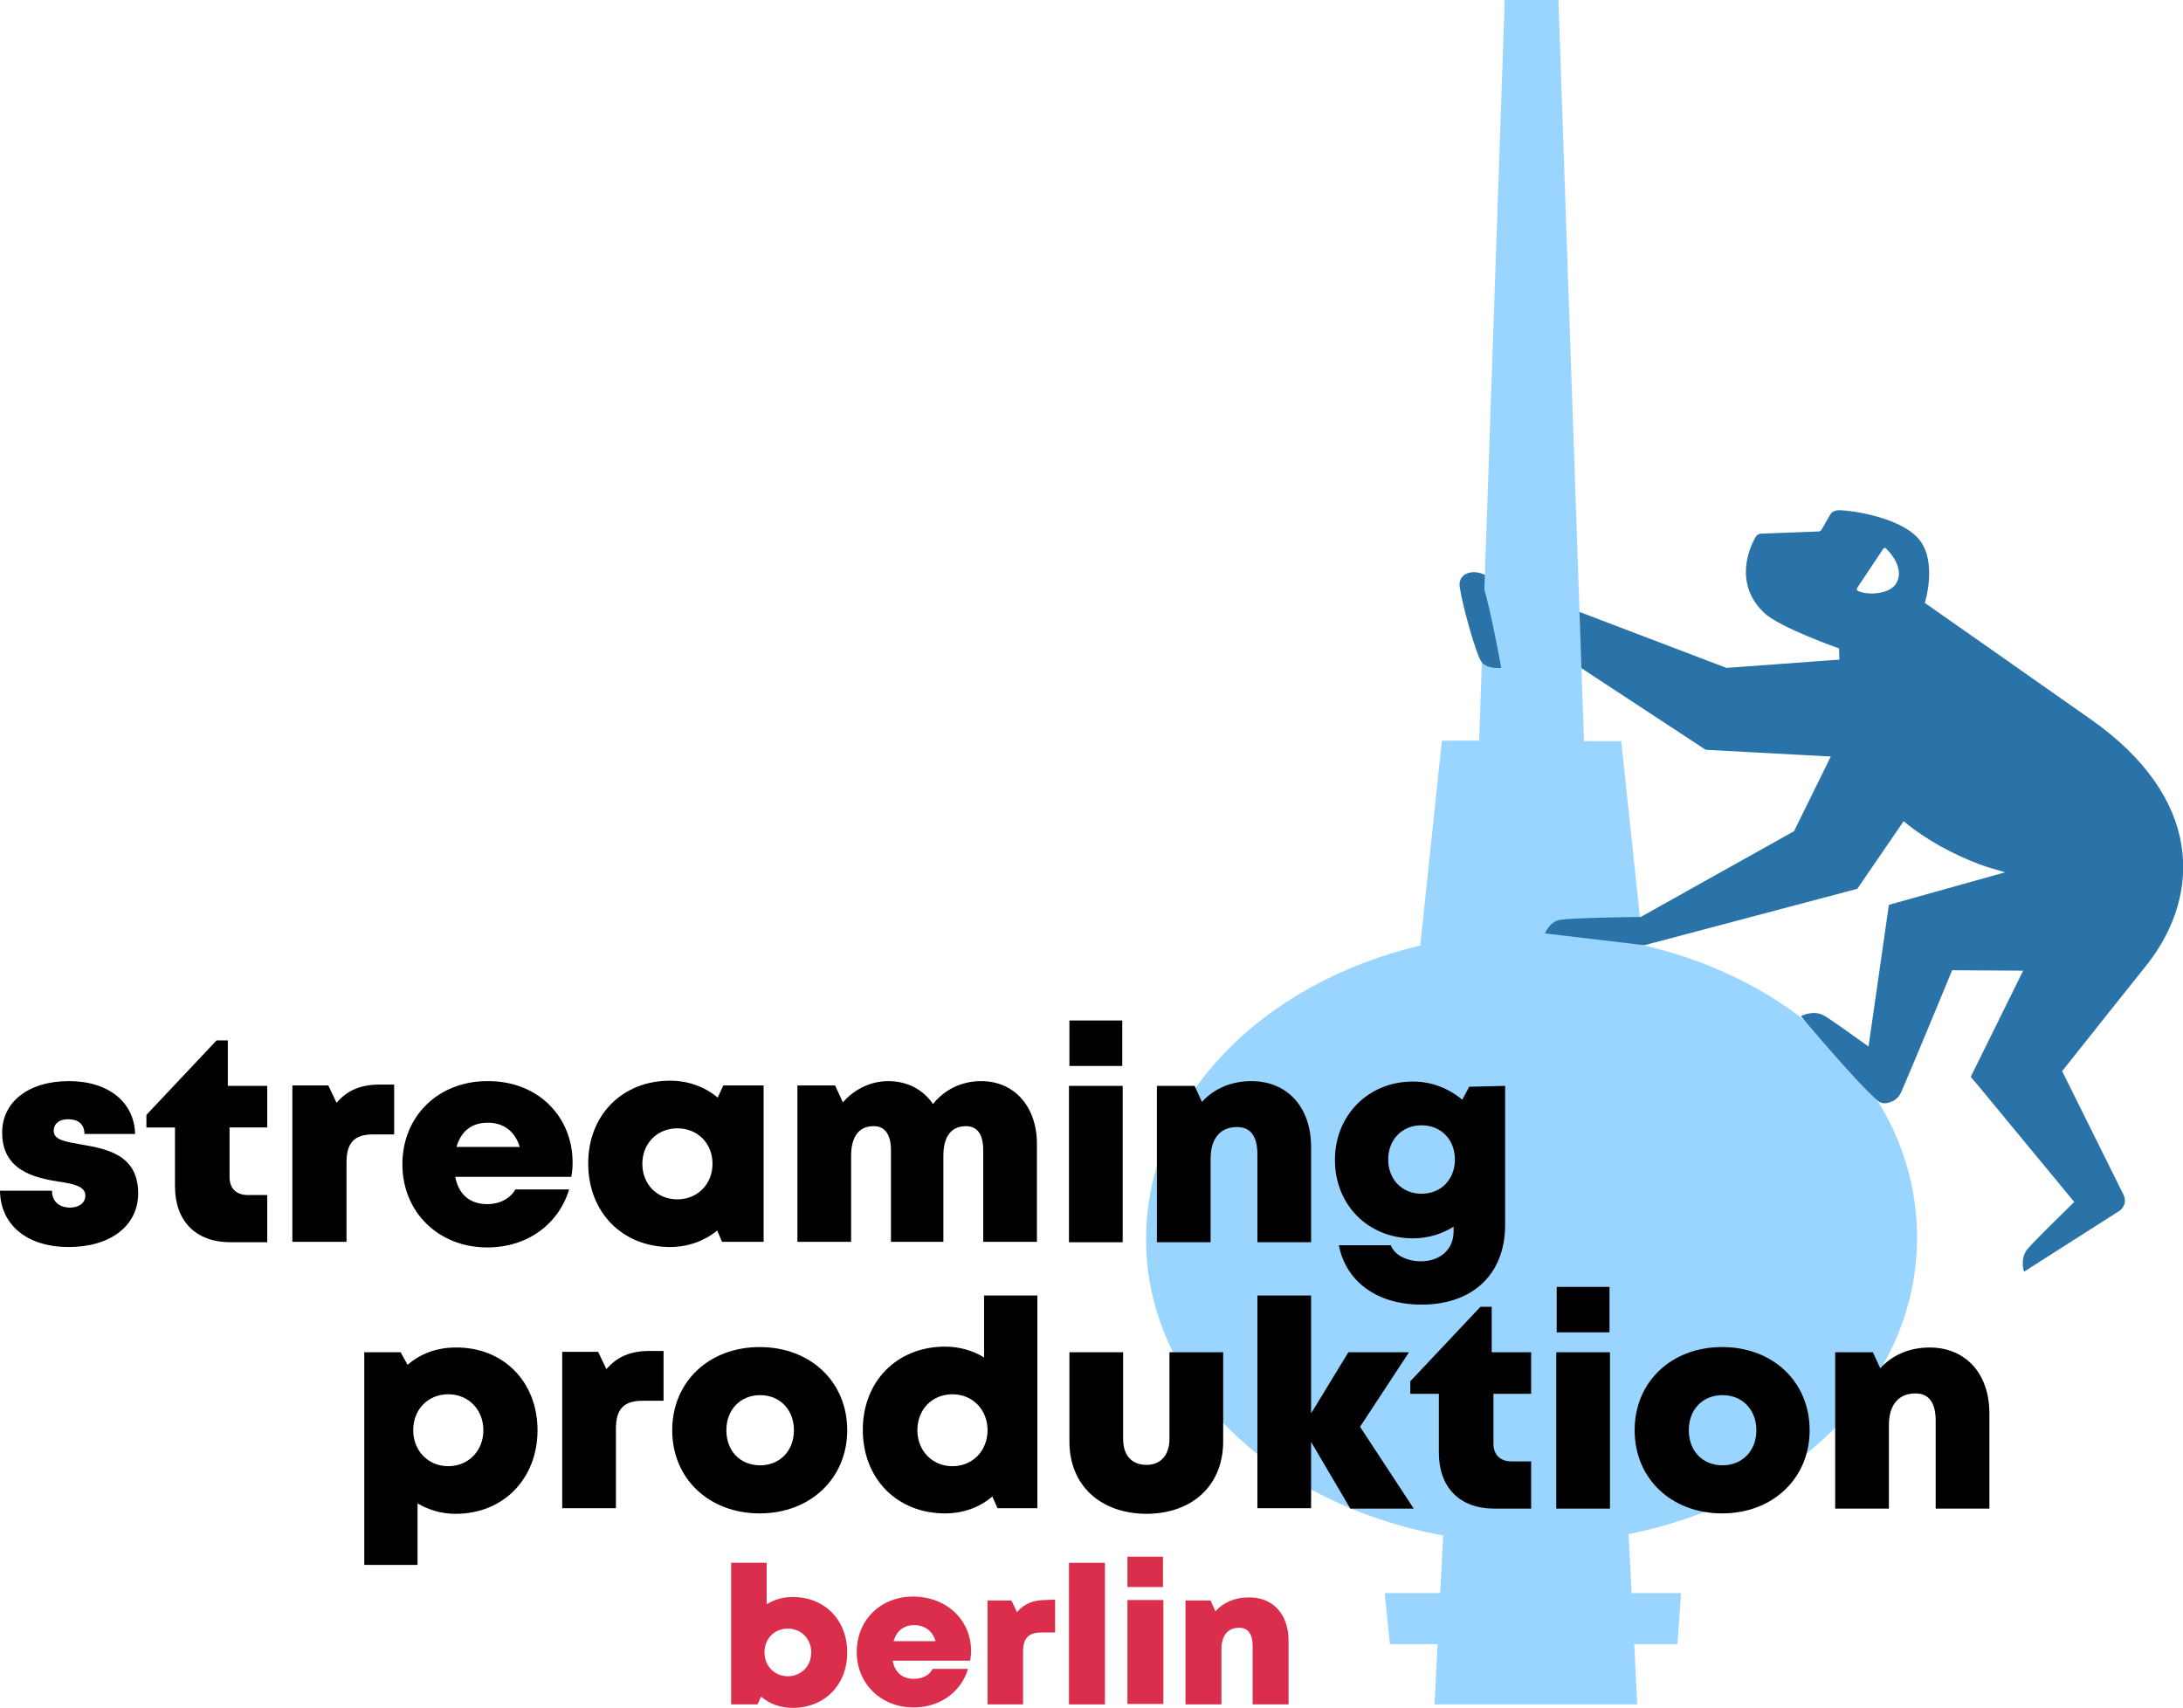 <svg xmlns="http://www.w3.org/2000/svg" xmlns:xlink="http://www.w3.org/1999/xlink" id="logo-hero_x5F_platzhalter" x="0px" y="0px" viewBox="0 0 504 394.3" style="enable-background:new 0 0 504 394.3;" xml:space="preserve"><style type="text/css">	.st0{fill:#2A73A9;}	.st1{fill:#99D5FF;}	.st2{fill:#DB2E4C;}</style><path id="affenarm" class="st0" d="M432.7,151.7l-34.1,2.5l-47.8-18.2l-1.8,2c-2-2.5-6.8-7.5-10.7-5.4c-1.3,0.7-1,3.4-1,3.4 l56.5,37.1l44.5,2.4c0,0,18.1-0.7,17.9-16.1C456.2,150.4,432.7,151.7,432.7,151.7L432.7,151.7z"></path><path id="turm" class="st1" d="M442.6,285.7c0-32.7-26.7-59.1-63.3-67.5l-5-47.1h-8.6L359.8,0h-12.4l-5.9,171h-8.6l-5,47.3 c-36.8,8.7-63.3,35.6-63.3,67.8c0,33.7,29.2,61.2,68.6,68.4l-0.7,13.3h-12.8l1.2,11.8h11l-0.7,13.9h46.8l-0.7-13.9h10l0.8-11.8 h-11.4l-0.7-13.6C414.3,346.5,442.6,319.3,442.6,285.7L442.6,285.7z"></path><path id="affe" class="st0" d="M482.6,166c-9.5-6.7-38.2-26.8-38.2-26.8s2.9-9.3-1.2-14.5c-4.1-5.2-15.4-6.8-18.2-6.9 c-1.9-0.1-2.3,0.8-2.5,1.1l-1.9,3.3c-0.1,0.3-0.4,0.4-0.6,0.5l-13.4,0.5c-0.5,0-1,0.3-1.3,0.8c-1.4,2.5-5.1,10.7,2,17.5 c3.6,3.4,17.3,8.2,17.3,8.2s0,8.3,1.9,17.2l-12.3,25l-35.4,19.8c-1.2,0-16.6,0.2-18.8,0.7c-2.3,0.5-3.3,3.1-3.3,3.1l22.8,2.7 c0,0,0.5,0,1-0.2l48.3-12.8l10.7-15.6c5.3,4.4,11.6,7.7,17.4,9.9c2.3,0.9,4.3,1.3,6,1.9l-26.8,7.5l-4.7,32.7 c-4.2-3-9.1-6.5-10.4-7.2c-2.4-1.3-5.2,0.2-5.2,0.2s12.6,15.1,17.6,19.4c0.6,0.6,1.6,1.1,3.4,0.3c1-0.4,1.8-1.3,2.2-2.3 c0.6-1.3,1.1-2.6,1.7-4c0.8-1.8,10-23.9,10-24l16.4,0.1l-12.1,24.5c0,0,0.6,0.8,1.6,1.9l22.3,27c-4,3.9-9.8,9.6-10.9,11 c-1.7,2.2-0.7,5.1-0.7,5.1l22.1-14.1c0,0,2.2-1.5,0.6-4.2l-13.9-28c0,0,19.7-24.8,19.9-25C508.2,206.4,508.6,184.2,482.6,166 L482.6,166z M428.8,135.7l6-9c0,0,0.3-0.4,0.6-0.1c1.6,1.5,4.1,4.9,2.5,7.9c-1.5,2.8-6.8,3-9,1.9 C428.5,136.2,428.8,135.7,428.8,135.7L428.8,135.7z"></path><path id="pfote" class="st0" d="M338.2,132.7c-1.2,0.7-1.3,2-1.2,2.7c0.6,4.4,3.7,15.2,4.9,17.2c1.2,2,4.7,1.6,4.7,1.6 s-2.4-13.3-4-18.4C342.4,134.8,341.3,130.9,338.2,132.7z"></path><g id="berlin">	<path class="st2" d="M183,368.7c7.4,0,12.6,5.3,12.6,12.8c0,7.5-5.2,12.8-12.6,12.8c-2.8,0-5.3-0.9-7.3-2.6l-0.8,1.8h-6.1v-32.7  h8.2v9.6C178.7,369.3,180.8,368.7,183,368.7L183,368.7L183,368.7z M187.3,381.5c0-3.1-2.3-5.5-5.4-5.5s-5.4,2.3-5.4,5.5  c0,3.1,2.3,5.5,5.4,5.5C185,387,187.3,384.6,187.3,381.5z"></path>	<path class="st2" d="M224.2,381.2c0,0.7-0.1,1.4-0.2,2.2h-17.9c0.5,2.8,2.3,4.2,4.9,4.2c1.9,0,3.6-0.8,4.3-2.3h8.2  c-1.7,5.5-6.6,8.9-12.6,8.9c-7.5,0-13.1-5.5-13.1-12.8c0-7.4,5.5-12.8,13.1-12.8C218.8,368.7,224.2,374.2,224.2,381.2L224.2,381.2  L224.2,381.2z M206.3,378.9h9.7c-0.7-2.4-2.5-3.7-5-3.7C208.7,375.2,207,376.5,206.3,378.9L206.3,378.9z"></path>	<path class="st2" d="M243.6,369.3v7.6h-3.2c-2.9,0-4.2,1.3-4.2,4.4v12.2H228v-24h5.5l1.3,2.7c1.7-2,3.8-2.8,6.6-2.8L243.6,369.3  L243.6,369.3z"></path>	<path class="st2" d="M246.8,360.8h8.3v32.7h-8.3V360.8z"></path>	<path class="st2" d="M260.3,369.4h8.3v24h-8.3V369.4z M260.3,359.4h8.2v7h-8.2V359.4z"></path>	<path class="st2" d="M297.5,378.8v14.7h-8.3V380c0-2.8-1.1-4.2-3.1-4.2c-2.6,0-4.1,1.8-4.1,4.9v12.8h-8.3v-24h5.8l1.1,2.5  c1.8-2,4.5-3.2,7.6-3.2C293.9,368.7,297.5,372.7,297.5,378.8L297.5,378.8z"></path></g><g id="produktion">	<path d="M124.1,330.2c0,11.2-7.9,19.3-18.9,19.3c-3.3,0-6.2-0.9-8.8-2.4v14.2H84.1v-49.1h8.4l1.6,2.9c3-2.6,6.8-4,11.1-4  C116.2,311,124.1,319,124.1,330.2L124.1,330.2z M111.6,330.2c0-4.7-3.4-8.3-8.1-8.3c-4.7,0-8.1,3.5-8.1,8.3c0,4.7,3.4,8.3,8.1,8.3  C108.1,338.5,111.6,335,111.6,330.2z"></path>	<path d="M153.2,312v11.4h-4.8c-4.4,0-6.2,1.9-6.2,6.5v18.3h-12.4v-36.1h8.3l1.9,4c2.5-2.9,5.6-4.2,9.9-4.2H153.2z"></path>	<path d="M155.2,330.2c0-11.2,8.5-19.2,20.2-19.2c11.7,0,20.2,8,20.2,19.2c0,11.1-8.5,19.2-20.2,19.2  C163.7,349.4,155.2,341.4,155.2,330.2L155.2,330.2z M175.5,338.3c4.5,0,7.8-3.3,7.8-8.1c0-4.7-3.2-8.1-7.8-8.1  c-4.5,0-7.8,3.3-7.8,8.1C167.7,335,170.9,338.3,175.5,338.3L175.5,338.3L175.5,338.3z"></path>	<path d="M239.5,299.1v49.1h-9.2l-1.2-2.7c-2.9,2.5-6.7,3.9-10.9,3.9c-11.1,0-19-8-19-19.3c0-11.2,7.9-19.2,19-19.2  c3.3,0,6.4,0.9,9,2.5v-14.3L239.5,299.1L239.5,299.1z M228,330.2c0-4.7-3.4-8.3-8.1-8.3c-4.7,0-8.1,3.5-8.1,8.3  c0,4.7,3.4,8.3,8.1,8.3C224.6,338.5,228,334.9,228,330.2z"></path>	<path d="M246.9,332.8v-20.6h12.4v20c0,3.8,2,6,5.4,6c3.3,0,5.3-2.3,5.3-6v-20h12.4v20.6c0,10.1-7.1,16.7-17.8,16.7  C254,349.4,246.9,342.9,246.9,332.8z"></path>	<path d="M311.7,348.2l-9-15.3v15.3h-12.4v-49.1h12.4v27.2l8.6-14.1h14L314,329.4l12.4,18.9H311.7z"></path>	<path d="M353.5,337.4v10.9h-8.5c-8,0-12.8-4.9-12.8-12.9v-13.6h-6.6v-2.9l16.2-17.2h2.6v10.5h9.1v9.6h-8.7v11.5  c0,2.6,1.6,4.1,4.2,4.1H353.5L353.5,337.4z"></path>	<path d="M359.3,312.2h12.4v36.1h-12.4V312.2z M359.4,297.1h12.2v10.5h-12.2V297.1z"></path>	<path d="M377.4,330.2c0-11.2,8.5-19.2,20.2-19.2c11.7,0,20.2,8,20.2,19.2c0,11.1-8.5,19.2-20.2,19.2  C385.9,349.4,377.4,341.4,377.4,330.2z M397.7,338.3c4.5,0,7.8-3.3,7.8-8.1c0-4.7-3.2-8.1-7.8-8.1s-7.8,3.3-7.8,8.1  C389.9,335,393.1,338.3,397.7,338.3L397.7,338.3L397.7,338.3z"></path>	<path d="M459.3,326.3v22h-12.4V328c0-4.2-1.6-6.3-4.7-6.3c-3.9,0-6.1,2.7-6.1,7.3v19.3h-12.4v-36.1h8.7l1.7,3.7  c2.7-3,6.7-4.8,11.4-4.8C453.8,311.1,459.3,317.1,459.3,326.3L459.3,326.3z"></path></g><g id="streaming">	<path d="M15.9,287.9c-9.8,0-15.8-5.2-15.9-13h12c0,2.6,1.8,3.9,4.2,3.9c1.8,0,3.5-0.9,3.5-2.8c0-2.1-2.7-2.7-6.2-3.2  c-5.6-0.9-13-2.6-13-11.3c0-7.2,6.2-11.9,15.4-11.9c9.2,0,15.1,4.9,15.3,12.2H19.5c0-2.3-1.5-3.4-3.8-3.4c-2,0-3.3,1-3.3,2.7  c0,2.1,2.8,2.5,6.2,3.1c5.7,1,13.3,2.2,13.3,11.3C31.9,283,25.5,287.9,15.9,287.9L15.9,287.9L15.9,287.9z"></path>	<path d="M61.7,275.9v10.9h-8.5c-8,0-12.8-4.9-12.8-12.9v-13.6h-6.6v-2.9l16.2-17.2h2.6v10.5h9.1v9.6h-8.7v11.5  c0,2.6,1.6,4.1,4.2,4.1L61.7,275.9L61.7,275.9z"></path>	<path d="M91,250.5v11.4h-4.8c-4.4,0-6.2,1.9-6.2,6.5v18.3H67.5v-36.1h8.3l1.9,4c2.5-2.9,5.6-4.2,9.9-4.2H91z"></path>	<path d="M132.2,268.4c0,1.1-0.1,2.2-0.3,3.3h-26.8c0.8,4.1,3.4,6.3,7.4,6.3c2.9,0,5.3-1.3,6.5-3.4h12.4  c-2.5,8.2-9.8,13.4-18.9,13.4c-11.3,0-19.6-8.2-19.6-19.2c0-11.1,8.3-19.2,19.6-19.2C124.2,249.5,132.2,257.8,132.2,268.4  L132.2,268.4L132.2,268.4z M105.4,264.8H120c-1.1-3.6-3.7-5.6-7.4-5.6C108.9,259.2,106.4,261.2,105.4,264.8L105.4,264.8z"></path>	<path d="M176.3,250.6v36.1h-9.6l-1.1-2.6c-3,2.4-6.7,3.8-10.9,3.8c-11,0-18.9-8-18.9-19.3c0-11.2,7.9-19.1,18.9-19.1  c4.2,0,8,1.4,11,3.9l1.3-2.8L176.3,250.6L176.3,250.6z M164.5,268.7c0-4.7-3.4-8.2-8.1-8.2c-4.7,0-8.1,3.5-8.1,8.2  c0,4.7,3.4,8.2,8.1,8.2C161,276.9,164.5,273.4,164.5,268.7z"></path>	<path d="M239.4,264.1v22.6H227v-21.1c0-3.8-1.4-5.6-4-5.6c-3.4,0-5.2,2.4-5.2,6.9v19.8h-12.1v-21.1c0-3.7-1.4-5.6-4-5.6  c-3.4,0-5.2,2.4-5.2,6.9v19.8h-12.4v-36.1h8.7l1.8,3.9c2.6-3,6.4-4.9,10.5-4.9c4.4,0,8.1,2,10.3,5.3c2.6-3.3,6.6-5.3,11.1-5.3  C234.3,249.6,239.4,255.6,239.4,264.1L239.4,264.1z"></path>	<path d="M246.8,250.7h12.4v36.1h-12.4V250.7z M246.9,235.6h12.2v10.5h-12.2V235.6z"></path>	<path d="M302.7,264.8v22h-12.4v-20.3c0-4.2-1.6-6.3-4.7-6.3c-3.9,0-6.1,2.7-6.1,7.3v19.3h-12.4v-36.1h8.7l1.7,3.7  c2.7-3,6.7-4.8,11.4-4.8C297.2,249.6,302.7,255.6,302.7,264.8L302.7,264.8z"></path>	<path d="M347.5,250.7v32.1c0,11.3-7.4,18.4-19.3,18.4c-10.2,0-17.4-5.2-19.1-13.7h12c0.9,2.4,3.9,3.7,7,3.7c4.2,0,7.5-2.6,7.5-6.9  v-1.1c-2.7,1.7-5.9,2.7-9.4,2.7c-10.3,0-18-7.7-18-18.1c0-10.3,7.7-18.1,18-18.1c4.4,0,8.3,1.6,11.4,4.2l1.6-3L347.5,250.7  L347.5,250.7z M328.2,275.6c4.5,0,7.7-3.3,7.7-7.9c0-4.6-3.2-7.9-7.7-7.9c-4.5,0-7.7,3.3-7.7,7.9  C320.5,272.3,323.7,275.6,328.2,275.6L328.2,275.6L328.2,275.6z"></path></g></svg>